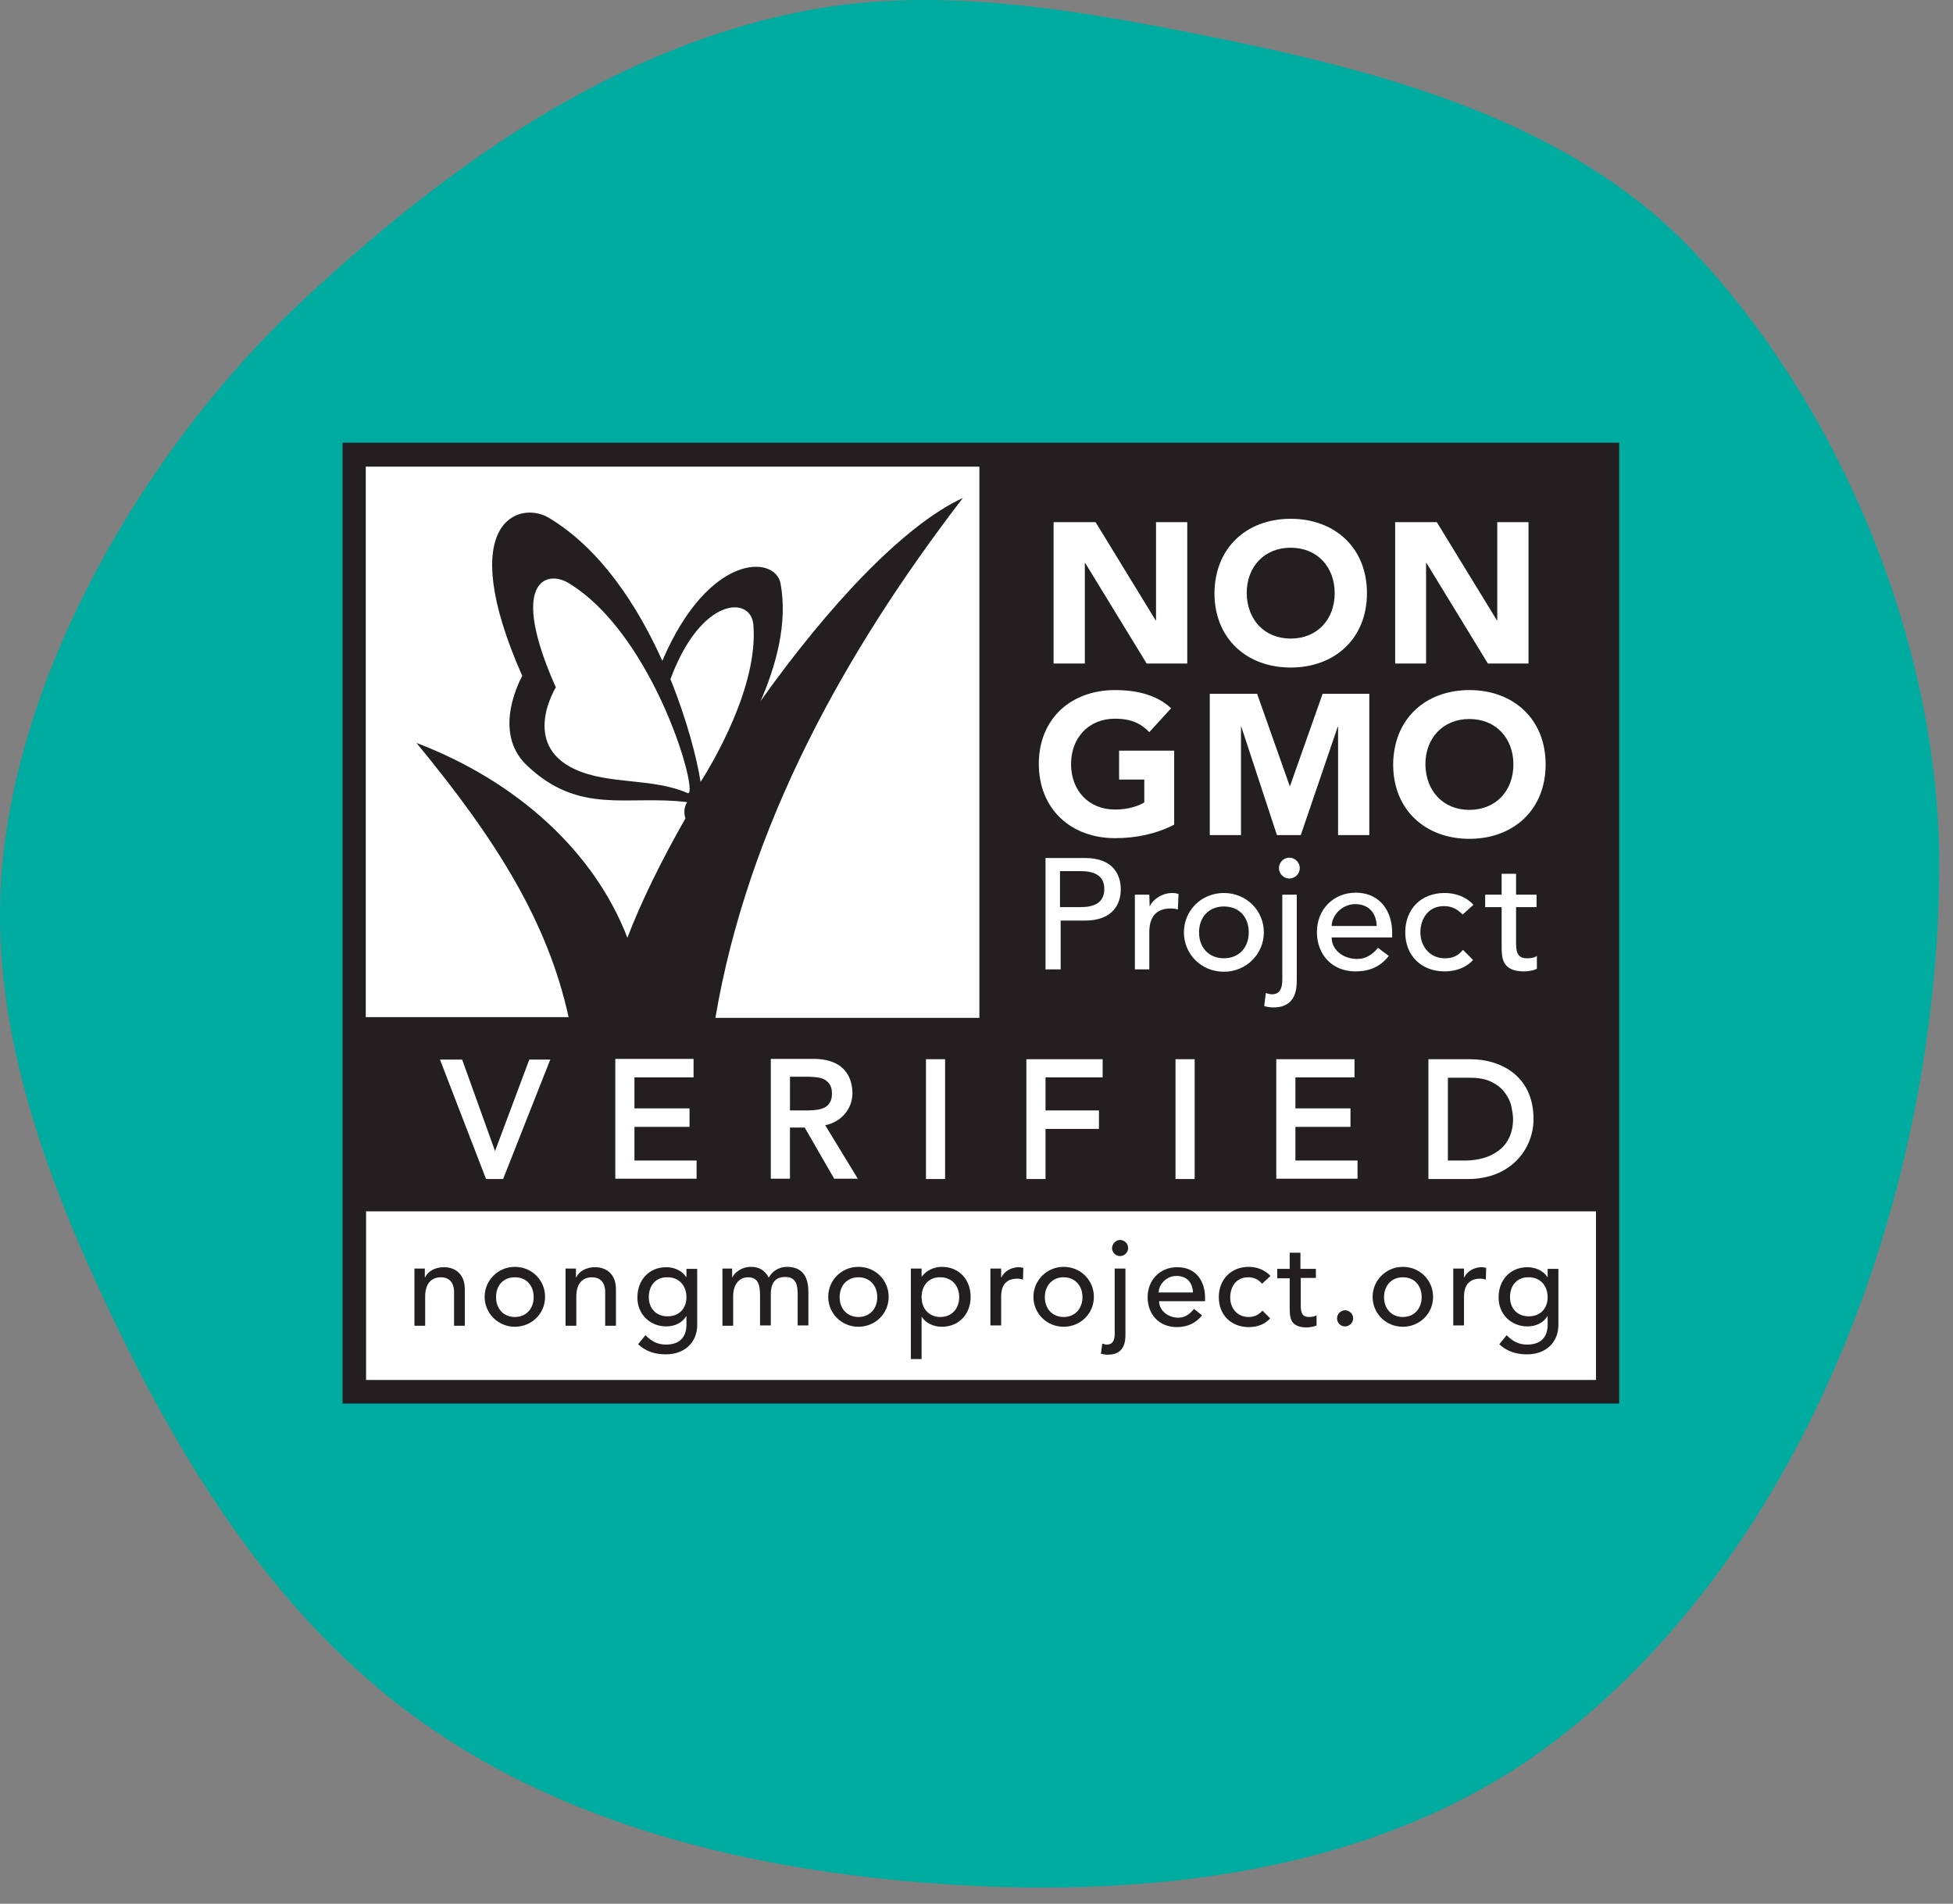 <svg width="79" height="77" viewBox="0 0 79 77" fill="none" xmlns="http://www.w3.org/2000/svg">
<rect x="0" y="0" width="79" height="77" fill="#808080" stroke="none"/>
<path d="M0.027 35.9C-0.258 41.63 1.726 47.224 4.144 52.423C7.078 58.739 10.801 64.904 16.33 69.11C22.498 73.806 30.392 75.671 38.108 76.201C46.817 76.8 56.136 75.657 63.038 70.308C73.186 62.441 78.349 48.068 78.444 35.22C78.512 26.386 74.627 16.75 68.622 10.298C63.5 4.786 55.702 2.813 48.325 1.356C43.216 0.349 37.945 -0.536 32.823 0.39C24.849 1.86 18.056 6.719 12.132 12.258C5.896 18.097 0.462 27.353 0.027 35.9Z" fill="#00ACA0"/>
<path d="M65.143 18.451H14.143V56.316H65.143V18.451Z" fill="white"/>
<path d="M52.209 25.828C53.283 25.828 53.989 25.052 53.989 23.991C53.989 22.929 53.283 22.153 52.209 22.153C51.136 22.153 50.43 22.929 50.43 23.991C50.443 25.052 51.136 25.828 52.209 25.828Z" fill="#231F20"/>
<path d="M49.507 38.758C50.119 38.758 50.513 38.323 50.513 37.711C50.513 37.098 50.132 36.663 49.507 36.663C48.896 36.663 48.502 37.098 48.502 37.711C48.502 38.323 48.896 38.758 49.507 38.758Z" fill="#231F20"/>
<path d="M59.438 32.756C60.511 32.756 61.218 31.98 61.218 30.919C61.218 29.857 60.511 29.081 59.438 29.081C58.365 29.081 57.658 29.857 57.658 30.919C57.672 31.98 58.365 32.756 59.438 32.756Z" fill="#231F20"/>
<path d="M43.692 35.233H42.877V36.69H43.692C44.181 36.69 44.67 36.567 44.67 35.955C44.67 35.356 44.181 35.233 43.692 35.233Z" fill="#231F20"/>
<path d="M13.857 17.907V56.766H65.497V17.907H13.857ZM56.408 21.119H58.12L60.552 25.093H60.565V21.119H61.829V26.836H60.185L57.699 22.766H57.685V26.836H56.435V21.119H56.408ZM59.438 27.911C61.217 27.911 62.522 29.081 62.522 30.919C62.522 32.756 61.217 33.927 59.438 33.927C57.658 33.927 56.354 32.756 56.354 30.919C56.367 29.081 57.658 27.911 59.438 27.911ZM58.446 38.759C58.772 38.759 58.989 38.65 59.179 38.418L59.587 38.827C59.288 39.153 58.867 39.289 58.432 39.289C57.495 39.289 56.843 38.65 56.843 37.711C56.843 36.771 57.481 36.118 58.432 36.118C58.881 36.118 59.302 36.268 59.601 36.594L59.166 36.989C58.949 36.771 58.731 36.649 58.405 36.649C57.78 36.649 57.454 37.153 57.454 37.724C57.468 38.296 57.848 38.759 58.446 38.759ZM57.78 42.842H59.492C60.66 42.842 62.032 43.481 62.032 45.264C62.032 46.462 61.122 47.687 59.383 47.687H57.78V42.842ZM61.652 39.289C60.755 39.289 60.742 38.745 60.742 38.269V36.69H60.076V36.186H60.742V35.342H61.326V36.186H62.155V36.69H61.326V38.064C61.326 38.405 61.326 38.759 61.761 38.759C61.897 38.759 62.06 38.745 62.168 38.663V39.181C62.032 39.262 61.761 39.289 61.652 39.289ZM56.313 37.711V37.915H53.867C53.867 38.446 54.356 38.786 54.9 38.786C55.253 38.786 55.511 38.609 55.742 38.337L56.177 38.663C55.851 39.085 55.416 39.289 54.832 39.289C53.867 39.289 53.27 38.595 53.27 37.697C53.27 36.785 53.935 36.105 54.846 36.105C55.892 36.118 56.313 36.935 56.313 37.711ZM51.87 39.616V36.186H52.455V39.643C52.455 39.956 52.441 40.746 51.517 40.746C51.381 40.746 51.273 40.732 51.137 40.691L51.205 40.16C51.273 40.188 51.368 40.215 51.449 40.215C51.762 40.215 51.87 39.997 51.87 39.616ZM51.734 35.111C51.734 34.88 51.925 34.689 52.156 34.689C52.386 34.689 52.577 34.88 52.577 35.111C52.577 35.342 52.386 35.533 52.156 35.533C51.925 35.533 51.734 35.342 51.734 35.111ZM51.612 42.842H54.791V43.577H52.4V44.829H54.628V45.578H52.4V46.939H54.913V47.674H51.626V42.842H51.612ZM52.21 20.983C53.99 20.983 55.294 22.154 55.294 23.991C55.294 25.828 53.99 26.999 52.21 26.999C50.43 26.999 49.126 25.828 49.126 23.991C49.139 22.154 50.43 20.983 52.21 20.983ZM48.949 28.061H50.851L52.169 31.79H52.183L53.501 28.061H55.389V33.777H54.126V29.394H54.112L52.617 33.777H51.653L50.213 29.394H50.199V33.777H48.936V28.061H48.949ZM49.506 36.118C50.417 36.118 51.123 36.826 51.123 37.711C51.123 38.582 50.417 39.303 49.506 39.303C48.596 39.303 47.89 38.595 47.89 37.711C47.89 36.826 48.596 36.118 49.506 36.118ZM46.504 36.663C46.653 36.349 47.034 36.118 47.414 36.118C47.509 36.118 47.591 36.132 47.672 36.159L47.645 36.785C47.55 36.758 47.455 36.744 47.36 36.744C46.789 36.744 46.49 37.057 46.49 37.711V39.208H45.906V36.186H46.49L46.504 36.663ZM47.55 42.842H48.325V47.687H47.55V42.842ZM42.605 21.119H44.317L46.748 25.093H46.762V21.119H48.026V26.836H46.382L43.895 22.766H43.882V26.836H42.618V21.119H42.605ZM45.105 27.911C46.001 27.911 46.803 28.115 47.373 28.646L46.49 29.612C46.151 29.258 45.743 29.068 45.105 29.068C44.031 29.068 43.325 29.844 43.325 30.905C43.325 31.967 44.031 32.743 45.105 32.743C45.648 32.743 46.056 32.593 46.287 32.457V31.531H45.268V30.361H47.496V33.355C46.748 33.736 45.947 33.9 45.105 33.9C43.325 33.9 42.021 32.729 42.021 30.892C42.021 29.081 43.311 27.911 45.105 27.911ZM45.336 35.968C45.336 36.54 45.037 37.234 43.882 37.234H42.904V39.208H42.292V34.703H43.895C45.037 34.703 45.336 35.397 45.336 35.968ZM41.518 42.842H44.602V43.577H42.292V44.911H44.453V45.659H42.292V47.687H41.518V42.842ZM14.795 18.873H39.616V41.168H28.938C30.255 33.423 34.168 26.359 38.95 20.139C36.532 21.255 33.462 24.563 30.772 28.346C30.758 28.387 30.731 28.428 30.717 28.469C31.397 26.945 31.872 25.189 31.573 23.596C31.356 22.453 28.666 22.344 26.791 26.727C25.786 24.495 24.291 22.194 22.199 20.942C21.017 20.234 18.354 21.065 21.126 27.339C21.126 27.339 19.849 29.558 21.302 30.946C23.435 32.988 25.378 32.144 27.796 32.443C27.66 32.661 27.66 32.906 27.729 33.11V33.096C26.75 34.812 25.935 36.472 25.378 37.928C24.047 34.458 20.922 31.599 16.846 30.048C20.134 34.036 22.158 37.316 23.001 41.14H14.795V18.873ZM38.23 42.842V47.687H37.456V42.842H38.23ZM34.698 47.674H33.733L33.72 47.633L32.551 45.605H31.954V47.674H31.179V42.828H32.905C34.331 42.828 34.481 43.794 34.481 44.217C34.481 44.856 34.019 45.387 33.38 45.51L34.698 47.674ZM23.001 23.583C26.519 25.72 28.326 32.294 27.81 32.076C26.384 31.45 24.617 31.749 23.245 31.109C21.058 30.089 22.484 27.802 22.484 27.802C20.569 23.501 22.104 23.038 23.001 23.583ZM28.055 42.842V43.577H25.663V44.829H27.892V45.578H25.663V46.939H28.177V47.674H24.889V42.828H28.055V42.842ZM27.117 27.462C27.131 27.434 27.144 27.407 27.144 27.407C28.367 24.154 30.364 24.086 30.473 25.257C30.69 27.775 28.788 30.919 28.34 31.627C28.19 30.687 27.796 29.136 27.117 27.462ZM22.267 42.842L22.226 42.937L20.351 47.687H19.659L19.645 47.646L17.797 42.855H18.694L20.025 46.557L21.411 42.855H22.267V42.842ZM64.559 55.813H14.808V48.994H64.559V55.813Z" fill="#231F20"/>
<path d="M53.867 37.452H55.688C55.674 36.948 55.389 36.567 54.805 36.567C54.248 36.581 53.867 37.057 53.867 37.452Z" fill="#231F20"/>
<path d="M58.555 46.939H59.288C59.546 46.939 59.805 46.898 60.036 46.83C60.267 46.762 60.47 46.653 60.647 46.517C60.824 46.38 60.959 46.204 61.054 45.999C61.15 45.795 61.204 45.537 61.204 45.264C61.204 45.115 61.177 44.951 61.136 44.747C61.095 44.557 61 44.366 60.878 44.203C60.756 44.026 60.565 43.876 60.348 43.767C60.117 43.645 59.818 43.59 59.451 43.59H58.568V46.939H58.555Z" fill="#231F20"/>
<path d="M31.955 44.911H32.716C32.838 44.911 32.961 44.897 33.069 44.883C33.178 44.87 33.287 44.829 33.368 44.788C33.45 44.747 33.518 44.679 33.572 44.584C33.626 44.502 33.653 44.38 33.653 44.23C33.653 44.08 33.626 43.971 33.572 43.876C33.518 43.781 33.45 43.727 33.368 43.672C33.273 43.618 33.178 43.59 33.069 43.577C32.947 43.563 32.838 43.55 32.716 43.55H31.955V44.911Z" fill="#231F20"/>
<path d="M16.75 51.307H17.185V51.661H17.198C17.307 51.416 17.606 51.253 17.959 51.253C18.407 51.253 18.801 51.525 18.801 52.138V53.621H18.367V52.26C18.367 51.825 18.122 51.661 17.837 51.661C17.47 51.661 17.198 51.893 17.198 52.437V53.621H16.764V51.307H16.75Z" fill="#231F20"/>
<path d="M20.826 51.239C21.519 51.239 22.049 51.784 22.049 52.451C22.049 53.131 21.506 53.662 20.826 53.662C20.147 53.662 19.604 53.118 19.604 52.451C19.604 51.784 20.147 51.239 20.826 51.239ZM20.826 53.267C21.288 53.267 21.587 52.927 21.587 52.465C21.587 52.002 21.302 51.661 20.826 51.661C20.351 51.661 20.065 52.002 20.065 52.465C20.065 52.927 20.364 53.267 20.826 53.267Z" fill="#231F20"/>
<path d="M22.863 51.307H23.298V51.661H23.312C23.42 51.416 23.719 51.253 24.072 51.253C24.521 51.253 24.915 51.525 24.915 52.138V53.621H24.48V52.26C24.48 51.825 24.235 51.661 23.95 51.661C23.583 51.661 23.312 51.893 23.312 52.437V53.621H22.877V51.307H22.863Z" fill="#231F20"/>
<path d="M28.202 53.594C28.202 54.288 27.699 54.778 26.938 54.778C26.503 54.778 26.137 54.669 25.811 54.37L26.11 54.002C26.34 54.247 26.599 54.383 26.938 54.383C27.59 54.383 27.767 53.975 27.767 53.581V53.24H27.753C27.59 53.512 27.278 53.648 26.952 53.648C26.273 53.648 25.77 53.131 25.784 52.464C25.784 51.784 26.245 51.253 26.952 51.253C27.264 51.253 27.59 51.389 27.753 51.648H27.767V51.321H28.202V53.594ZM26.245 52.464C26.245 52.927 26.544 53.24 27.006 53.24C27.468 53.24 27.767 52.927 27.767 52.464C27.767 52.002 27.468 51.661 27.006 51.661C26.531 51.648 26.245 51.988 26.245 52.464Z" fill="#231F20"/>
<path d="M29.209 51.308H29.616V51.661H29.63C29.671 51.525 29.956 51.239 30.377 51.239C30.717 51.239 30.948 51.389 31.097 51.675C31.247 51.389 31.546 51.239 31.831 51.239C32.537 51.239 32.7 51.743 32.7 52.26V53.608H32.266V52.328C32.266 51.974 32.198 51.648 31.763 51.648C31.328 51.648 31.179 51.934 31.179 52.342V53.608H30.744V52.41C30.744 51.974 30.676 51.661 30.255 51.661C29.942 51.661 29.657 51.906 29.657 52.424V53.621H29.223V51.308H29.209Z" fill="#231F20"/>
<path d="M34.725 51.239C35.418 51.239 35.947 51.784 35.947 52.451C35.947 53.131 35.404 53.662 34.725 53.662C34.032 53.662 33.502 53.118 33.502 52.451C33.502 51.784 34.032 51.239 34.725 51.239ZM34.725 53.267C35.187 53.267 35.486 52.927 35.486 52.465C35.486 52.002 35.187 51.661 34.725 51.661C34.263 51.661 33.964 52.002 33.964 52.465C33.964 52.927 34.263 53.267 34.725 53.267Z" fill="#231F20"/>
<path d="M36.844 51.308H37.279V51.634H37.292C37.455 51.389 37.781 51.239 38.094 51.239C38.814 51.239 39.262 51.77 39.262 52.451C39.262 53.145 38.8 53.662 38.094 53.662C37.768 53.662 37.441 53.513 37.292 53.267H37.279V54.969H36.844V51.308ZM37.279 52.465C37.279 52.927 37.577 53.267 38.039 53.267C38.501 53.267 38.8 52.927 38.8 52.465C38.8 52.002 38.501 51.661 38.039 51.661C37.577 51.648 37.279 51.988 37.279 52.465Z" fill="#231F20"/>
<path d="M40.062 51.307H40.497V51.661H40.511C40.62 51.416 40.918 51.253 41.204 51.253C41.272 51.253 41.34 51.267 41.394 51.28L41.38 51.757C41.312 51.729 41.231 51.716 41.163 51.716C40.728 51.716 40.497 51.947 40.497 52.451V53.608H40.062V51.307Z" fill="#231F20"/>
<path d="M43.025 51.239C43.718 51.239 44.248 51.784 44.248 52.451C44.248 53.131 43.705 53.662 43.025 53.662C42.333 53.662 41.803 53.118 41.803 52.451C41.803 51.784 42.346 51.239 43.025 51.239ZM43.025 53.267C43.487 53.267 43.786 52.927 43.786 52.465C43.786 52.002 43.487 51.661 43.025 51.661C42.563 51.661 42.265 52.002 42.265 52.465C42.265 52.927 42.563 53.267 43.025 53.267Z" fill="#231F20"/>
<path d="M45.525 51.307V53.948C45.525 54.193 45.525 54.792 44.819 54.792C44.724 54.792 44.628 54.778 44.533 54.751L44.588 54.343C44.642 54.356 44.71 54.384 44.764 54.384C45.009 54.384 45.09 54.22 45.09 53.934V51.307H45.525ZM45.308 50.151C45.484 50.151 45.634 50.3 45.634 50.477C45.634 50.654 45.484 50.804 45.308 50.804C45.131 50.804 44.982 50.654 44.982 50.477C44.995 50.3 45.131 50.151 45.308 50.151Z" fill="#231F20"/>
<path d="M46.884 52.614C46.884 53.022 47.264 53.295 47.658 53.295C47.93 53.295 48.12 53.159 48.297 52.941L48.623 53.199C48.378 53.512 48.039 53.676 47.604 53.676C46.87 53.676 46.422 53.145 46.422 52.464C46.422 51.77 46.925 51.253 47.617 51.253C48.433 51.253 48.745 51.879 48.745 52.478V52.628H46.884V52.614ZM48.256 52.274C48.242 51.893 48.025 51.607 47.59 51.607C47.156 51.607 46.87 51.974 46.87 52.274H48.256Z" fill="#231F20"/>
<path d="M51.053 51.92C50.89 51.743 50.727 51.661 50.483 51.661C50.007 51.661 49.763 52.042 49.763 52.478C49.763 52.914 50.048 53.267 50.51 53.267C50.755 53.267 50.917 53.172 51.067 53.009L51.379 53.322C51.148 53.581 50.836 53.676 50.51 53.676C49.803 53.676 49.301 53.186 49.301 52.465C49.301 51.757 49.79 51.239 50.51 51.239C50.85 51.239 51.162 51.362 51.393 51.607L51.053 51.92Z" fill="#231F20"/>
<path d="M53.242 51.688H52.617V52.737C52.617 52.995 52.617 53.267 52.943 53.267C53.052 53.267 53.161 53.254 53.256 53.199V53.608C53.147 53.662 52.943 53.689 52.862 53.689C52.182 53.689 52.169 53.281 52.169 52.9V51.702H51.666V51.321H52.169V50.668H52.603V51.321H53.228V51.688H53.242Z" fill="#231F20"/>
<path d="M54.084 53.322C54.084 53.145 54.233 52.995 54.41 52.995C54.587 52.995 54.736 53.145 54.736 53.322C54.736 53.499 54.587 53.648 54.41 53.648C54.22 53.648 54.084 53.499 54.084 53.322Z" fill="#231F20"/>
<path d="M56.746 51.239C57.439 51.239 57.969 51.784 57.969 52.451C57.969 53.131 57.425 53.662 56.746 53.662C56.053 53.662 55.523 53.118 55.523 52.451C55.523 51.784 56.067 51.239 56.746 51.239ZM56.746 53.267C57.208 53.267 57.507 52.927 57.507 52.465C57.507 52.002 57.222 51.661 56.746 51.661C56.284 51.661 55.985 52.002 55.985 52.465C55.985 52.927 56.284 53.267 56.746 53.267Z" fill="#231F20"/>
<path d="M58.785 51.307H59.22V51.661H59.233C59.342 51.416 59.641 51.253 59.926 51.253C59.994 51.253 60.062 51.267 60.117 51.28L60.103 51.757C60.035 51.729 59.953 51.716 59.886 51.716C59.464 51.716 59.22 51.947 59.22 52.451V53.608H58.785V51.307Z" fill="#231F20"/>
<path d="M63.038 53.594C63.038 54.288 62.535 54.778 61.774 54.778C61.339 54.778 60.973 54.669 60.647 54.37L60.946 54.002C61.176 54.247 61.434 54.383 61.774 54.383C62.426 54.383 62.603 53.975 62.603 53.581V53.24H62.589C62.426 53.512 62.114 53.648 61.788 53.648C61.108 53.648 60.606 53.131 60.619 52.464C60.619 51.784 61.081 51.253 61.788 51.253C62.1 51.253 62.426 51.389 62.589 51.648H62.603V51.321H63.038V53.594ZM61.081 52.464C61.081 52.927 61.38 53.24 61.842 53.24C62.304 53.24 62.603 52.927 62.603 52.464C62.603 52.002 62.304 51.661 61.842 51.661C61.367 51.648 61.081 51.988 61.081 52.464Z" fill="#231F20"/>
</svg>
